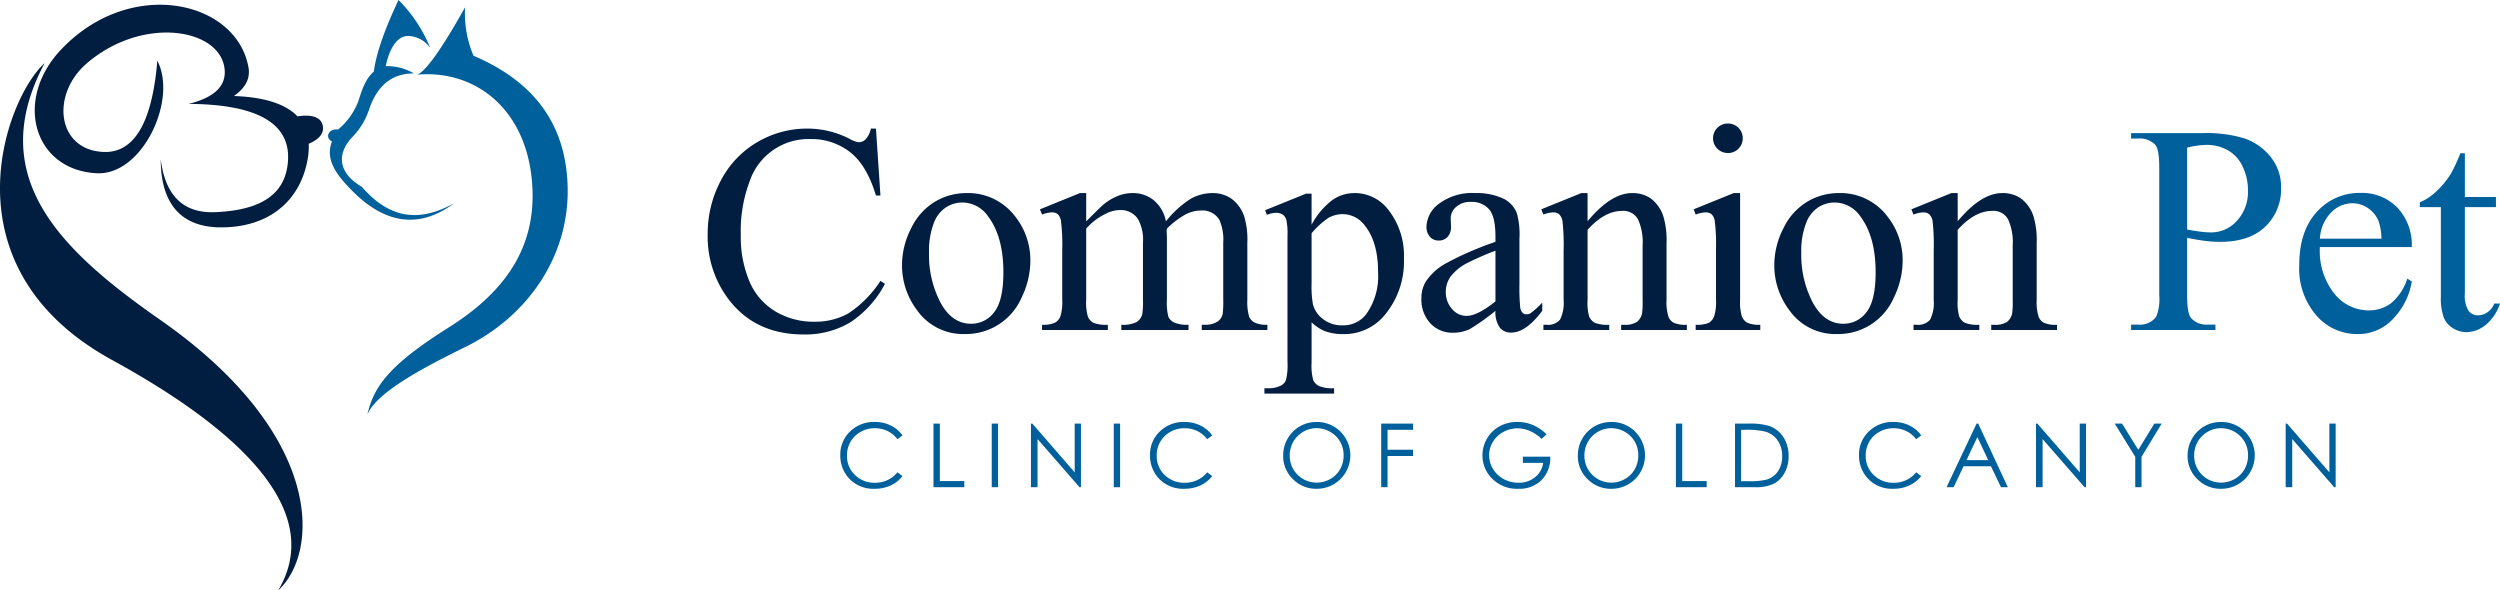 <svg xmlns="http://www.w3.org/2000/svg" viewBox="0 0 395.162 93.327"><defs><style>.cls-1{fill:#011e41}.cls-2{fill:#00609c}</style></defs><g id="Layer_2" data-name="Layer 2"><g id="Layer_1-2" data-name="Layer 1"><path d="M7.049 9.985C-2.416 27.827 9.232 39.34 25.331 50.562 51.191 68.6 50.57 87.248 43.967 93.327c6.777-11.353-3.238-23.813-26.267-36.433C-9.219 42.141.97 15.435 7.049 9.985M24.865 9.6c-.7 8.532-3.08 14.608-8.45 14.418-7.4-.261-8.471-9.065-2.662-14.034 8.94-7.645 21.36-5.453 21.766 1.153.172 2.812-2.157 4.4-5.7 5.287 10.49.056 16.133 2.884 15.7 9.037-.4 5.811-5.122 7.8-11.479 8.074-5.213.228-7.951-2.807-8.632-8.362-.015 6.12 2.472 10.691 9.366 10.765 7.334.078 12.665-3.826 13.868-10.862a10.734 10.734 0 00.157-2.353c1.318-.563 2.332-1.372 2.257-2.563-.113-1.747-1.927-2.1-4.033-1.767-1.853-1.94-5.171-3.045-10.045-3.217 1.6-1.129 2.643-2.575 2.3-4.52C37.388.028 20.552-3.728 9.621 7.87c-7.493 7.951-4.31 19.03 5.692 19.514 7.221.349 12.78-11.663 9.552-17.783" class="cls-1"/><path d="M65.974 11.8c1.44-.634 4.017-4.359 7.538-10.645a17.217 17.217 0 001.331 7.66c10.286 4.358 14.792 11.649 14.889 21.146.107 10.521-6.2 20-16.22 24.906-7.759 3.8-14.029 7.362-15.44 10.645 1.007-4.408 3.439-7.824 12.82-13.729 8.266-5.2 13.591-11.9 13.28-21.629-.4-12.5-8.732-19.176-18.2-18.354m5.791 20.329c-5.693 3.175-10.343 2.285-14.566-2.6-3.8-2.216-4.07-5.282-1.333-8.045a11.338 11.338 0 002.527-4.336c1.2-3.4 3.347-5.554 7.031-5.54a8.3 8.3 0 00-4.456-1.155c.657-3 1.859-4.791 3.629-4.769A4.464 4.464 0 0168 7.565 22.816 22.816 0 0062.988 0c-1.97 4.2-3.466 8.091-3.905 11.322-1.367 1.206-1.866 2.9-2.481 4.768a10.726 10.726 0 01-3.17 4.386c-1.463-.213-2.162 1.261-.965 1.878-1.027 2.777.431 5.073 3.445 8.043 4.6 4.533 9.974 6.133 15.853 1.735" class="cls-2"/><path d="M138.458 20.328l.711 10.58h-.711q-1.424-4.751-4.062-6.839a9.9 9.9 0 00-6.334-2.088 9.808 9.808 0 00-9.535 6.586 22.318 22.318 0 00-1.435 8.56 18.174 18.174 0 001.354 7.321 10.145 10.145 0 004.074 4.75 11.717 11.717 0 006.207 1.652 10.765 10.765 0 005.348-1.3 17.623 17.623 0 005.094-5.152l.712.459a16.347 16.347 0 01-5.462 6.081 13.828 13.828 0 01-7.413 1.928q-7.734 0-11.979-5.737a16.4 16.4 0 01-3.167-10.052 17.855 17.855 0 012.088-8.56 15.107 15.107 0 015.749-6.047 15.536 15.536 0 018-2.146 14.653 14.653 0 016.655 1.653 3.62 3.62 0 001.377.5 1.517 1.517 0 001.079-.436 3.585 3.585 0 00.849-1.721zM152.743 30.518a9.317 9.317 0 017.665 3.626 11.133 11.133 0 012.456 7.113 13.406 13.406 0 01-1.354 5.715 9.615 9.615 0 01-9.019 5.829 8.906 8.906 0 01-7.551-3.787 11.725 11.725 0 01-2.363-7.159 12.7 12.7 0 011.434-5.749 9.8 9.8 0 013.775-4.223 9.689 9.689 0 014.957-1.365zm-.711 1.491a4.793 4.793 0 00-2.444.723 5.071 5.071 0 00-1.986 2.536 12.224 12.224 0 00-.757 4.659 16.217 16.217 0 001.825 7.917q1.824 3.328 4.807 3.328a4.482 4.482 0 003.672-1.835q1.451-1.837 1.451-6.312 0-5.6-2.41-8.813a4.967 4.967 0 00-4.158-2.203zM171.687 34.993q2.293-2.3 2.708-2.639A8.208 8.208 0 01176.62 31a6.268 6.268 0 012.365-.482 5.243 5.243 0 013.4 1.147 5.694 5.694 0 011.906 3.328 15.591 15.591 0 013.992-3.615 7.09 7.09 0 013.351-.86 5.251 5.251 0 012.972.86 5.724 5.724 0 012.054 2.812 12.676 12.676 0 01.5 4.176v9.043a8.258 8.258 0 00.3 2.707 1.956 1.956 0 00.85.861 4.266 4.266 0 002.02.356v.826h-10.376v-.826h.436a3.646 3.646 0 002.111-.528 2.041 2.041 0 00.758-1.171 14.71 14.71 0 00.092-2.225v-9.043a7.669 7.669 0 00-.619-3.626 3.109 3.109 0 00-2.869-1.468 5.487 5.487 0 00-2.445.607 13.283 13.283 0 00-2.971 2.261l-.046.253.046.986v10.03a8.629 8.629 0 00.241 2.684 1.942 1.942 0 00.906.884 5.2 5.2 0 002.273.356v.826h-10.626v-.826a4.874 4.874 0 002.4-.413 2.15 2.15 0 00.906-1.24 12.236 12.236 0 00.115-2.271v-9.043a6.836 6.836 0 00-.757-3.695 3.236 3.236 0 00-2.824-1.468 5.074 5.074 0 00-2.455.665 9.457 9.457 0 00-2.937 2.272v11.269a7.778 7.778 0 00.287 2.684 1.975 1.975 0 00.849.93 5.478 5.478 0 002.284.31v.826h-10.4v-.826a4.641 4.641 0 002.02-.31 1.985 1.985 0 00.872-.987 7.571 7.571 0 00.3-2.627v-8.033a29.235 29.235 0 00-.206-4.475 1.833 1.833 0 00-.5-1.044 1.429 1.429 0 00-.941-.287 4.422 4.422 0 00-1.538.344l-.344-.826 6.334-2.57h.987z" class="cls-1"/><path d="M199.972 33.226l6.472-2.617h.872v4.912a11.93 11.93 0 013.27-3.891 6.061 6.061 0 013.453-1.112 6.655 6.655 0 015.28 2.482 11.722 11.722 0 012.593 7.895 13.149 13.149 0 01-3.122 9 8.261 8.261 0 01-6.471 2.914 8.078 8.078 0 01-2.938-.482 6.848 6.848 0 01-2.065-1.377v6.4a8.557 8.557 0 00.263 2.742 1.963 1.963 0 00.918.93 5.638 5.638 0 002.376.345v.849h-11.015v-.849h.573a4.174 4.174 0 002.157-.483 1.652 1.652 0 00.677-.814 9.761 9.761 0 00.241-2.857V37.334a10.853 10.853 0 00-.183-2.594 1.568 1.568 0 00-.585-.826 1.911 1.911 0 00-1.091-.275 4.155 4.155 0 00-1.4.321zm7.344 3.649v7.848a16.9 16.9 0 00.206 3.351 4.293 4.293 0 001.572 2.341 4.864 4.864 0 003.156 1.009 4.52 4.52 0 003.717-1.79 10.347 10.347 0 001.86-6.587q0-4.818-2.112-7.412a4.393 4.393 0 00-3.488-1.79 4.753 4.753 0 00-2.18.551 12.763 12.763 0 00-2.731 2.479zM236.379 49.129a34.511 34.511 0 01-4.061 2.892 6.214 6.214 0 01-2.64.573 4.726 4.726 0 01-3.591-1.491 5.476 5.476 0 01-1.411-3.925 5 5 0 01.688-2.662 9.112 9.112 0 013.27-2.936 50.821 50.821 0 017.745-3.351V37.4q0-3.142-1-4.314a3.6 3.6 0 00-2.9-1.17 3.257 3.257 0 00-2.3.78 2.347 2.347 0 00-.873 1.79l.047 1.331a2.289 2.289 0 01-.54 1.629 1.846 1.846 0 01-1.411.574 1.785 1.785 0 01-1.389-.6 2.341 2.341 0 01-.539-1.629 4.7 4.7 0 012.026-3.621 8.719 8.719 0 015.668-1.652 9.831 9.831 0 014.59.941 4.317 4.317 0 012 2.226 12.525 12.525 0 01.413 4.039v7.137a32.181 32.181 0 00.116 3.684 1.542 1.542 0 00.378.906.9.9 0 00.608.229 1.257 1.257 0 00.643-.16 14.389 14.389 0 001.859-1.676v1.285q-2.571 3.443-4.912 3.443a2.234 2.234 0 01-1.789-.78 4.211 4.211 0 01-.695-2.663zm0-1.492v-8.009a45.144 45.144 0 00-4.474 1.952 7.728 7.728 0 00-2.594 2.11 4.081 4.081 0 00-.779 2.41 3.928 3.928 0 00.986 2.742 2.984 2.984 0 002.271 1.09q1.746 0 4.59-2.295zM250.941 34.97q3.7-4.452 7.046-4.452a5.059 5.059 0 012.96.86 5.773 5.773 0 011.974 2.834 13.135 13.135 0 01.5 4.223v8.974a7.557 7.557 0 00.322 2.707 1.88 1.88 0 00.815.9 4.6 4.6 0 002.076.322v.826h-10.391v-.826h.436a3.5 3.5 0 002.054-.448 2.349 2.349 0 00.814-1.32 13.4 13.4 0 00.092-2.156V38.8a8.743 8.743 0 00-.746-4.165 2.664 2.664 0 00-2.513-1.3q-2.731 0-5.439 2.984v11.09a7.885 7.885 0 00.253 2.638 2.12 2.12 0 00.884.976 5.472 5.472 0 002.283.31v.826h-10.4v-.826h.459a2.47 2.47 0 002.169-.815 5.94 5.94 0 00.563-3.109v-7.8a34.057 34.057 0 00-.172-4.613 1.974 1.974 0 00-.529-1.125 1.437 1.437 0 00-.952-.3 4.431 4.431 0 00-1.538.344l-.344-.826 6.334-2.57h.987zM275.049 30.518v16.891a7.74 7.74 0 00.287 2.627 2.01 2.01 0 00.849.975 4.534 4.534 0 002.054.322v.826h-10.212v-.826a4.751 4.751 0 002.065-.3 2.045 2.045 0 00.838-.987 7.423 7.423 0 00.31-2.638v-8.1a28.905 28.905 0 00-.206-4.429 1.8 1.8 0 00-.506-1.021 1.426 1.426 0 00-.941-.287 4.6 4.6 0 00-1.56.344l-.322-.826 6.334-2.57zm-1.9-10.993a2.31 2.31 0 012.317 2.318 2.273 2.273 0 01-.676 1.652 2.22 2.22 0 01-1.641.689 2.33 2.33 0 110-4.659zM290.62 30.518a9.319 9.319 0 017.665 3.626 11.139 11.139 0 012.456 7.113 13.408 13.408 0 01-1.355 5.715 9.613 9.613 0 01-9.018 5.829 8.9 8.9 0 01-7.551-3.787 11.726 11.726 0 01-2.364-7.159 12.7 12.7 0 011.434-5.749 9.8 9.8 0 013.775-4.223 9.69 9.69 0 014.958-1.365zm-.711 1.491a4.8 4.8 0 00-2.445.723 5.07 5.07 0 00-1.985 2.536 12.2 12.2 0 00-.758 4.659 16.217 16.217 0 001.825 7.917q1.824 3.328 4.808 3.328a4.484 4.484 0 003.672-1.835q1.446-1.838 1.445-6.312 0-5.6-2.409-8.813a4.968 4.968 0 00-4.153-2.203zM309.449 34.97q3.694-4.452 7.046-4.452a5.053 5.053 0 012.959.86 5.768 5.768 0 011.975 2.834 13.135 13.135 0 01.5 4.223v8.974a7.534 7.534 0 00.322 2.707 1.88 1.88 0 00.815.9 4.6 4.6 0 002.076.322v.826h-10.4v-.826h.437a3.505 3.505 0 002.054-.448 2.349 2.349 0 00.814-1.32 13.4 13.4 0 00.092-2.156V38.8a8.743 8.743 0 00-.746-4.165 2.664 2.664 0 00-2.513-1.3q-2.731 0-5.439 2.984v11.09a7.885 7.885 0 00.253 2.638 2.113 2.113 0 00.883.976 5.478 5.478 0 002.284.31v.826h-10.4v-.826h.459a2.471 2.471 0 002.169-.815 5.942 5.942 0 00.562-3.109v-7.8a34.134 34.134 0 00-.171-4.613 1.98 1.98 0 00-.529-1.125 1.437 1.437 0 00-.952-.3 4.426 4.426 0 00-1.538.344l-.344-.826 6.334-2.57h.987z" class="cls-1"/><path d="M345.707 37.586v9.065q0 2.938.643 3.648a3.3 3.3 0 002.639 1.01h1.193v.85h-13.333v-.85h1.171a3.128 3.128 0 002.822-1.285 7.564 7.564 0 00.459-3.373v-20.1q0-2.937-.619-3.648a3.374 3.374 0 00-2.662-1.01h-1.171v-.853h11.405a20.234 20.234 0 016.587.86 9.072 9.072 0 014.062 2.9 7.466 7.466 0 011.652 4.843 8.155 8.155 0 01-2.513 6.2q-2.511 2.386-7.1 2.387a20.064 20.064 0 01-2.433-.161q-1.309-.161-2.802-.483zm0-1.308q1.216.229 2.158.344a13.467 13.467 0 001.606.115 5.459 5.459 0 004.119-1.848 6.711 6.711 0 001.733-4.784 8.607 8.607 0 00-.827-3.753 5.7 5.7 0 00-2.339-2.593 6.848 6.848 0 00-3.444-.86 13.571 13.571 0 00-3.006.436zM366.694 39.055a10.8 10.8 0 002.272 7.344 6.928 6.928 0 005.393 2.662 5.847 5.847 0 003.592-1.137 8.38 8.38 0 002.558-3.889l.711.459a10.927 10.927 0 01-2.8 5.725 7.476 7.476 0 01-5.806 2.582 8.477 8.477 0 01-6.484-2.949 11.293 11.293 0 01-2.7-7.929q0-5.392 2.766-8.411a9.017 9.017 0 016.941-3.017 7.766 7.766 0 015.807 2.329 8.543 8.543 0 012.271 6.231zm0-1.331h9.73a9.045 9.045 0 00-.481-2.846 4.571 4.571 0 00-1.71-2.02 4.319 4.319 0 00-2.376-.734 4.735 4.735 0 00-3.407 1.48 6.418 6.418 0 00-1.756 4.12zM389.608 24.23v6.907h4.911v1.607h-4.911v13.632a4.573 4.573 0 00.585 2.753 1.856 1.856 0 001.5.711 2.631 2.631 0 001.468-.469 3.037 3.037 0 001.1-1.389h.895a7.208 7.208 0 01-2.272 3.385 4.9 4.9 0 01-3.029 1.136 4.081 4.081 0 01-2.067-.585 3.538 3.538 0 01-1.491-1.675 8.81 8.81 0 01-.481-3.363V32.744h-3.328v-.758a8.726 8.726 0 002.582-1.709 13.629 13.629 0 002.351-2.857 25.549 25.549 0 001.469-3.19zM142.651 68.821l-.793.608a4.344 4.344 0 00-1.575-1.3 4.619 4.619 0 00-2.021-.44 4.462 4.462 0 00-2.228.577 4.138 4.138 0 00-1.589 1.552 4.283 4.283 0 00-.565 2.191 4.112 4.112 0 001.262 3.07 4.37 4.37 0 003.182 1.23 4.477 4.477 0 003.534-1.654l.793.6a5.073 5.073 0 01-1.876 1.48 5.9 5.9 0 01-2.513.523 5.227 5.227 0 01-4.163-1.757 5.3 5.3 0 01-1.278-3.582 4.979 4.979 0 011.548-3.715 5.339 5.339 0 013.879-1.507 5.7 5.7 0 012.543.556 4.948 4.948 0 011.86 1.568zM147.551 66.955h1.005v9.085h3.869v.97h-4.874zM156.758 66.955h1V77.01h-1zM162.958 77.01V66.955h.219l6.693 7.708v-7.708h.991V77.01h-.226L164 69.4v7.61zM176.048 66.955h1V77.01h-1zM191.606 68.821l-.793.608a4.344 4.344 0 00-1.575-1.3 4.616 4.616 0 00-2.021-.44 4.462 4.462 0 00-2.228.577 4.138 4.138 0 00-1.589 1.552 4.283 4.283 0 00-.565 2.191 4.112 4.112 0 001.262 3.07 4.37 4.37 0 003.182 1.23 4.477 4.477 0 003.534-1.654l.793.6a5.073 5.073 0 01-1.876 1.48 5.9 5.9 0 01-2.513.523 5.227 5.227 0 01-4.163-1.757 5.3 5.3 0 01-1.278-3.582 4.979 4.979 0 011.548-3.715A5.339 5.339 0 01187.2 66.7a5.7 5.7 0 012.543.556 4.948 4.948 0 011.863 1.565zM208.055 66.7a5.219 5.219 0 013.824 1.524 5.286 5.286 0 01-3.742 9.037 5.146 5.146 0 01-3.775-1.531 5.031 5.031 0 01-1.539-3.7 5.351 5.351 0 01.7-2.687 5.177 5.177 0 014.531-2.638zm.045.977a4.291 4.291 0 00-3.677 2.149 4.354 4.354 0 00-.561 2.195 4.23 4.23 0 004.238 4.263 4.3 4.3 0 002.167-.569 4.061 4.061 0 001.555-1.552 4.376 4.376 0 00.557-2.19 4.267 4.267 0 00-.557-2.165 4.179 4.179 0 00-1.572-1.55 4.257 4.257 0 00-2.15-.579zM218.319 66.955h5.038v.984h-4.033v3.151h4.033v.985h-4.033v4.935h-1.005zM244.451 68.643l-.78.738a5.959 5.959 0 00-1.842-1.254 4.949 4.949 0 00-1.952-.427 4.651 4.651 0 00-2.253.581 4.221 4.221 0 00-1.657 1.575 4.077 4.077 0 00-.588 2.1 4.149 4.149 0 00.609 2.156 4.309 4.309 0 001.681 1.606 4.834 4.834 0 002.352.585 4.023 4.023 0 002.625-.875 3.448 3.448 0 001.271-2.269h-3.206v-.971h4.334a5.041 5.041 0 01-1.383 3.7 4.959 4.959 0 01-3.668 1.371 5.512 5.512 0 01-4.416-1.9 5.054 5.054 0 01-1.251-3.384 5.189 5.189 0 01.717-2.659 5.115 5.115 0 011.969-1.925 5.74 5.74 0 012.83-.693 6.281 6.281 0 012.406.461 7.162 7.162 0 012.202 1.484zM254.631 66.7a5.217 5.217 0 013.824 1.524 5.286 5.286 0 01-3.742 9.037 5.146 5.146 0 01-3.775-1.531 5.035 5.035 0 01-1.539-3.7 5.351 5.351 0 01.7-2.687 5.177 5.177 0 014.531-2.638zm.045.977A4.291 4.291 0 00251 69.828a4.354 4.354 0 00-.561 2.195 4.23 4.23 0 004.238 4.263 4.3 4.3 0 002.167-.569 4.061 4.061 0 001.555-1.552 4.376 4.376 0 00.557-2.19 4.267 4.267 0 00-.557-2.165 4.183 4.183 0 00-1.571-1.55 4.263 4.263 0 00-2.152-.581zM264.9 66.955h1v9.085h3.869v.97H264.9zM274.246 77.01V66.955h2.085a10.637 10.637 0 013.275.362 4.376 4.376 0 012.286 1.777 5.394 5.394 0 01.824 3.015 5.3 5.3 0 01-.652 2.659 4.194 4.194 0 01-1.695 1.695 6.386 6.386 0 01-2.923.547zm.964-.95h1.162a10.833 10.833 0 002.892-.26 3.328 3.328 0 001.784-1.328 4.087 4.087 0 00.65-2.346 4.309 4.309 0 00-.7-2.487 3.551 3.551 0 00-1.962-1.413 11.877 11.877 0 00-3.111-.287h-.711zM303.673 68.821l-.793.608a4.336 4.336 0 00-1.575-1.3 4.611 4.611 0 00-2.02-.44 4.468 4.468 0 00-2.229.577 4.138 4.138 0 00-1.589 1.552 4.282 4.282 0 00-.564 2.191 4.115 4.115 0 001.261 3.07 4.371 4.371 0 003.182 1.23 4.477 4.477 0 003.534-1.654l.793.6a5.073 5.073 0 01-1.876 1.48 5.9 5.9 0 01-2.512.523 5.229 5.229 0 01-4.164-1.757 5.3 5.3 0 01-1.278-3.582 4.983 4.983 0 011.548-3.715 5.34 5.34 0 013.88-1.507 5.7 5.7 0 012.543.556 4.938 4.938 0 011.859 1.568zM312.682 66.955l4.689 10.055h-1.084L314.7 73.7h-4.332l-1.566 3.308h-1.121l4.751-10.055zm-.127 2.135l-1.723 3.641h3.438zM321.822 77.01V66.955h.218l6.693 7.708v-7.708h.991V77.01h-.224l-6.639-7.61v7.61zM334.262 66.955h1.156l2.574 4.146 2.532-4.146h1.162l-3.186 5.25v4.805h-.991v-4.805zM351.012 66.7a5.217 5.217 0 013.824 1.524 5.286 5.286 0 01-3.742 9.037 5.146 5.146 0 01-3.775-1.531 5.031 5.031 0 01-1.539-3.7 5.351 5.351 0 01.7-2.687 5.177 5.177 0 014.531-2.638zm.045.977a4.291 4.291 0 00-3.677 2.149 4.354 4.354 0 00-.561 2.195 4.23 4.23 0 004.238 4.263 4.3 4.3 0 002.167-.569 4.061 4.061 0 001.555-1.552 4.376 4.376 0 00.557-2.19 4.267 4.267 0 00-.557-2.165 4.179 4.179 0 00-1.572-1.55 4.257 4.257 0 00-2.15-.579zM361.283 77.01V66.955h.218l6.693 7.708v-7.708h.991V77.01h-.226l-6.637-7.61v7.61z" class="cls-2"/></g></g></svg>